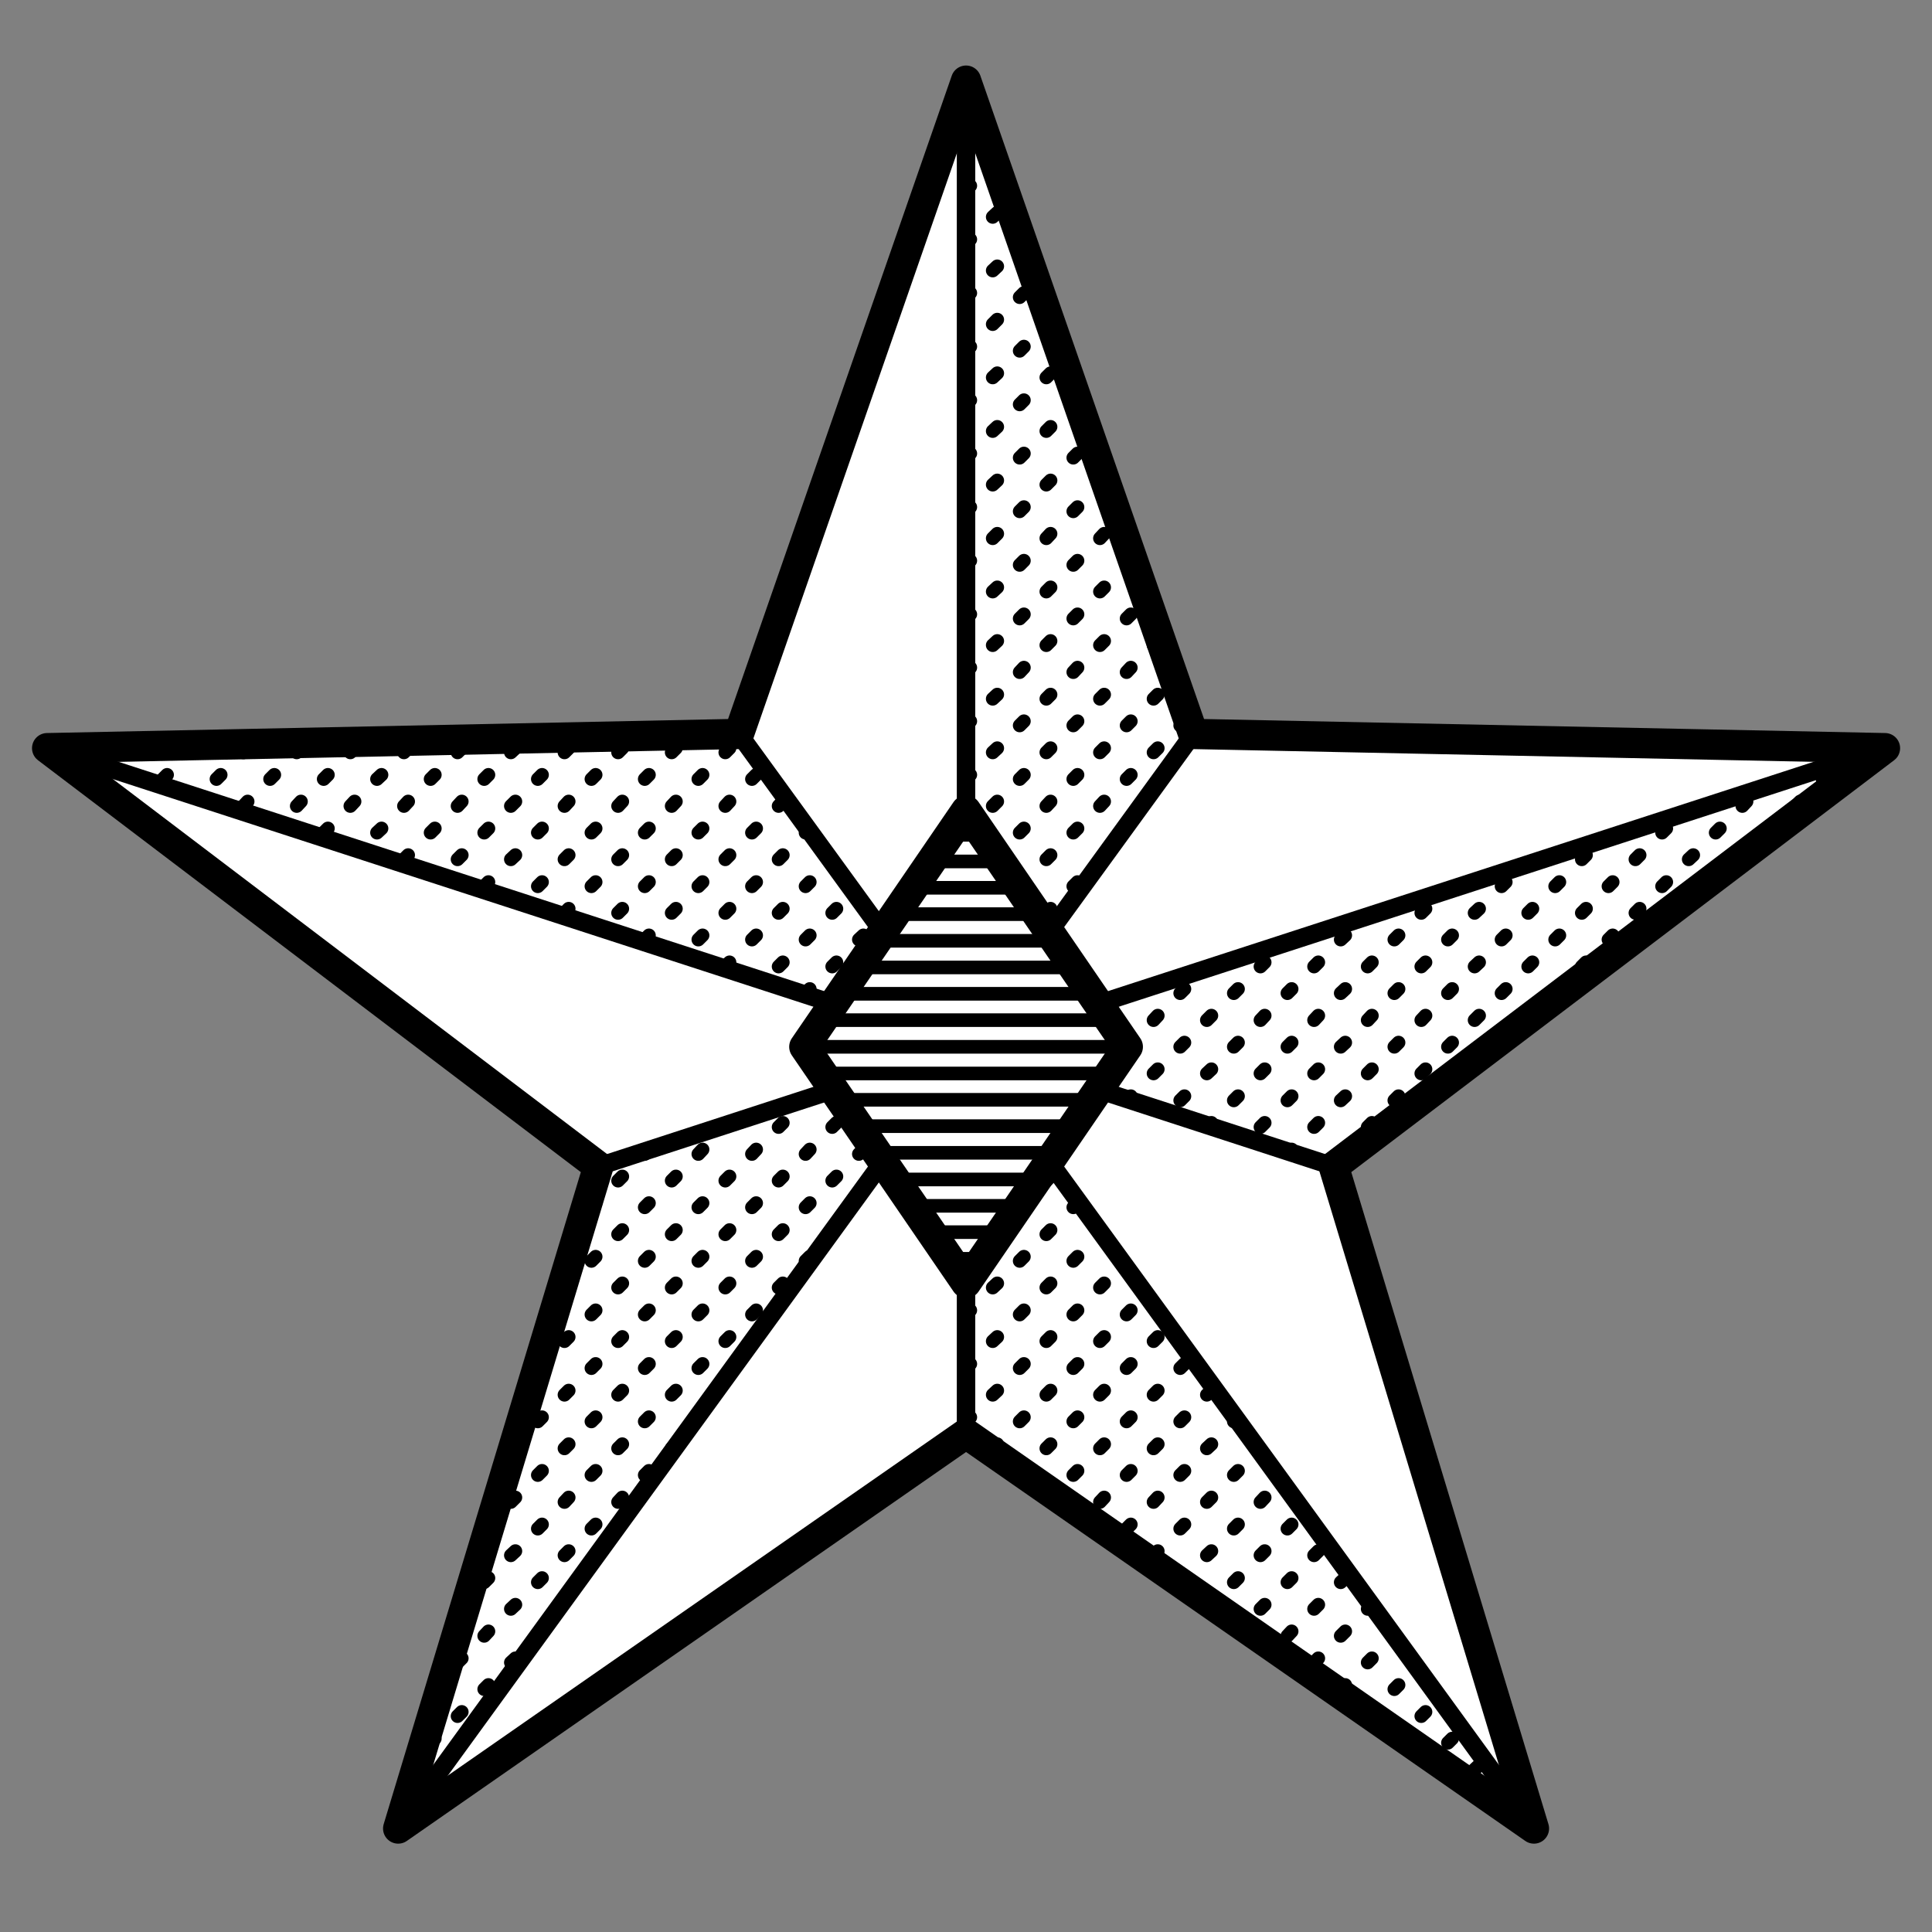 ﻿<?xml version="1.0" encoding="UTF-8" standalone="no"?>
<!DOCTYPE svg PUBLIC "-//W3C//Dtd SVG 1.1//EN" "http://www.w3.org/Graphics/SVG/1.1/Dtd/svg11.dtd">
<svg xmlns="http://www.w3.org/2000/svg" width="63.79mm" height="63.79mm" viewBox="-31.897 -34.563 63.79 63.79" version="1.1" preserveAspectratio="xMidYMid">
  <rect x="-31.897" y="-34.563" width="63.79" height="63.79" fill="#808080" stroke="none"/>
  <!--SVG version of Rhinoceros 6.0 file _Clackson Stern.3dm_-->
  <!-- Millimeters in Rhinoceros file-->
  <!-- Millimeters in SVG file-->
  <!--Export Rhino to SVG, version 1, 5th of July 2020, Laurent Delrieu email:l[dot]delrieu[at]neuf.fr-->
  <path d="M 0 -31.9L 7.5 -10.33L 30.34 -9.86L 12.14 3.95L 18.75 25.81L 0 12.77L -18.75 25.81L -12.14 3.95L -30.34 -9.86L -7.5 -10.33z" fill="white" />
  <g id="Reference" stroke-width="0.22" stroke="rgb(0,0,0)" stroke-opacity="1" stroke-linecap="round" stroke-linejoin="round" fill="none" />
  <g id="Thin" stroke-width="0.6" stroke="rgb(0,0,0)" stroke-opacity="1" stroke-linecap="round" stroke-linejoin="round" fill="none">
    <line x1="0" y1="12.77" x2="0" y2="7.8" fill="none" />
    <line x1="0" y1="-7.8" x2="0" y2="-31.9" fill="none" />
    <line x1="-12.14" y1="3.95" x2="-4.37" y2="1.42" fill="none" />
    <line x1="4.37" y1="-1.42" x2="30.34" y2="-9.86" fill="none" />
    <line x1="-7.5" y1="-10.33" x2="-2.75" y2="-3.79" fill="none" />
    <line x1="2.75" y1="3.79" x2="18.75" y2="25.81" fill="none" />
    <line x1="7.5" y1="-10.33" x2="2.75" y2="-3.79" fill="none" />
    <line x1="-2.75" y1="3.79" x2="-18.75" y2="25.81" fill="none" />
    <line x1="12.14" y1="3.95" x2="4.37" y2="1.42" fill="none" />
    <line x1="-4.37" y1="-1.42" x2="-30.34" y2="-9.86" fill="none" />
    <line x1="0" y1="12.77" x2="0" y2="7.8" fill="none" />
    <line x1="0" y1="-7.8" x2="0" y2="-31.9" fill="none" />
  </g>
  <g id="Blue" stroke-width="0.3" stroke="rgb(0,0,0)" stroke-opacity="1" stroke-linecap="round" stroke-linejoin="round" fill="none">
    <g id="hatchBlue" stroke-width="0.45" stroke="rgb(0,0,0)" stroke-opacity="1" stroke-linecap="round" stroke-linejoin="round" fill="none">
      <line x1="-0.55" y1="7" x2="0.55" y2="7" fill="none" />
      <line x1="-1.15" y1="6.12" x2="1.15" y2="6.12" fill="none" />
      <line x1="-1.75" y1="5.25" x2="1.75" y2="5.25" fill="none" />
      <line x1="-2.35" y1="4.38" x2="2.35" y2="4.38" fill="none" />
      <line x1="-2.95" y1="3.5" x2="2.95" y2="3.5" fill="none" />
      <line x1="-3.55" y1="2.62" x2="3.55" y2="2.62" fill="none" />
      <line x1="-4.14" y1="1.75" x2="4.14" y2="1.75" fill="none" />
      <line x1="-4.74" y1="0.88" x2="4.74" y2="0.88" fill="none" />
      <line x1="-5.34" y1="0" x2="5.34" y2="0" fill="none" />
      <line x1="-4.74" y1="-0.88" x2="4.74" y2="-0.88" fill="none" />
      <line x1="-4.14" y1="-1.75" x2="4.14" y2="-1.75" fill="none" />
      <line x1="-3.55" y1="-2.62" x2="3.55" y2="-2.62" fill="none" />
      <line x1="-2.95" y1="-3.5" x2="2.95" y2="-3.5" fill="none" />
      <line x1="-2.35" y1="-4.38" x2="2.35" y2="-4.38" fill="none" />
      <line x1="-1.75" y1="-5.25" x2="1.75" y2="-5.25" fill="none" />
      <line x1="-1.15" y1="-6.12" x2="1.15" y2="-6.12" fill="none" />
      <line x1="-0.55" y1="-7" x2="0.55" y2="-7" fill="none" />
    </g>
  </g>
  <g id="Gold" stroke-width="0.3" stroke="rgb(0,0,0)" stroke-opacity="1" stroke-linecap="round" stroke-linejoin="round" fill="none">
    <g id="hatchGold" stroke-width="0.45" stroke="rgb(0,0,0)" stroke-opacity="1" stroke-linecap="round" stroke-linejoin="round" fill="none">
      <line x1="26.52" y1="-7.07" x2="26.66" y2="-7.21" fill="none" />
      <line x1="27.4" y1="-7.95" x2="27.54" y2="-8.1" fill="none" />
      <line x1="28.28" y1="-8.84" x2="28.43" y2="-8.98" fill="none" />
      <line x1="19.45" y1="-1.77" x2="19.59" y2="-1.91" fill="none" />
      <line x1="20.33" y1="-2.65" x2="20.47" y2="-2.79" fill="none" />
      <line x1="21.21" y1="-3.54" x2="21.35" y2="-3.68" fill="none" />
      <line x1="22.1" y1="-4.42" x2="22.24" y2="-4.56" fill="none" />
      <line x1="22.98" y1="-5.3" x2="23.12" y2="-5.44" fill="none" />
      <line x1="23.86" y1="-6.19" x2="24.01" y2="-6.33" fill="none" />
      <line x1="24.75" y1="-7.07" x2="24.89" y2="-7.21" fill="none" />
      <line x1="25.63" y1="-7.95" x2="25.77" y2="-8.1" fill="none" />
      <line x1="12.37" y1="3.54" x2="12.52" y2="3.39" fill="none" />
      <line x1="13.26" y1="2.65" x2="13.4" y2="2.51" fill="none" />
      <line x1="14.14" y1="1.77" x2="14.28" y2="1.63" fill="none" />
      <line x1="15.03" y1="0.88" x2="15.17" y2="0.74" fill="none" />
      <line x1="15.91" y1="0" x2="16.05" y2="-0.14" fill="none" />
      <line x1="16.79" y1="-0.88" x2="16.94" y2="-1.03" fill="none" />
      <line x1="17.68" y1="-1.77" x2="17.82" y2="-1.91" fill="none" />
      <line x1="18.56" y1="-2.65" x2="18.7" y2="-2.79" fill="none" />
      <line x1="19.45" y1="-3.54" x2="19.59" y2="-3.68" fill="none" />
      <line x1="20.33" y1="-4.42" x2="20.47" y2="-4.56" fill="none" />
      <line x1="21.21" y1="-5.3" x2="21.35" y2="-5.44" fill="none" />
      <line x1="22.1" y1="-6.19" x2="22.24" y2="-6.33" fill="none" />
      <line x1="22.98" y1="-7.07" x2="23.12" y2="-7.21" fill="none" />
      <line x1="10.67" y1="3.47" x2="10.75" y2="3.39" fill="none" />
      <line x1="11.49" y1="2.65" x2="11.63" y2="2.51" fill="none" />
      <line x1="12.37" y1="1.77" x2="12.52" y2="1.63" fill="none" />
      <line x1="13.26" y1="0.88" x2="13.4" y2="0.74" fill="none" />
      <line x1="14.14" y1="0" x2="14.28" y2="-0.14" fill="none" />
      <line x1="15.03" y1="-0.88" x2="15.17" y2="-1.03" fill="none" />
      <line x1="15.91" y1="-1.77" x2="16.05" y2="-1.91" fill="none" />
      <line x1="16.79" y1="-2.65" x2="16.94" y2="-2.79" fill="none" />
      <line x1="17.68" y1="-3.54" x2="17.82" y2="-3.68" fill="none" />
      <line x1="18.56" y1="-4.42" x2="18.7" y2="-4.56" fill="none" />
      <line x1="19.45" y1="-5.3" x2="19.59" y2="-5.44" fill="none" />
      <line x1="20.33" y1="-6.19" x2="20.47" y2="-6.33" fill="none" />
      <line x1="9.72" y1="2.65" x2="9.86" y2="2.51" fill="none" />
      <line x1="10.61" y1="1.77" x2="10.75" y2="1.63" fill="none" />
      <line x1="11.49" y1="0.88" x2="11.63" y2="0.74" fill="none" />
      <line x1="12.37" y1="0" x2="12.52" y2="-0.14" fill="none" />
      <line x1="13.26" y1="-0.88" x2="13.4" y2="-1.03" fill="none" />
      <line x1="14.14" y1="-1.77" x2="14.28" y2="-1.91" fill="none" />
      <line x1="15.03" y1="-2.65" x2="15.17" y2="-2.79" fill="none" />
      <line x1="15.91" y1="-3.54" x2="16.05" y2="-3.68" fill="none" />
      <line x1="16.79" y1="-4.42" x2="16.94" y2="-4.56" fill="none" />
      <line x1="17.68" y1="-5.3" x2="17.82" y2="-5.44" fill="none" />
      <line x1="8.01" y1="2.6" x2="8.1" y2="2.51" fill="none" />
      <line x1="8.84" y1="1.77" x2="8.98" y2="1.63" fill="none" />
      <line x1="9.72" y1="0.88" x2="9.86" y2="0.74" fill="none" />
      <line x1="10.61" y1="0" x2="10.75" y2="-0.14" fill="none" />
      <line x1="11.49" y1="-0.88" x2="11.63" y2="-1.03" fill="none" />
      <line x1="12.37" y1="-1.77" x2="12.52" y2="-1.91" fill="none" />
      <line x1="13.26" y1="-2.65" x2="13.4" y2="-2.79" fill="none" />
      <line x1="14.14" y1="-3.54" x2="14.28" y2="-3.68" fill="none" />
      <line x1="15.03" y1="-4.42" x2="15.17" y2="-4.56" fill="none" />
      <line x1="7.07" y1="1.77" x2="7.21" y2="1.63" fill="none" />
      <line x1="7.95" y1="0.88" x2="8.1" y2="0.74" fill="none" />
      <line x1="8.84" y1="0" x2="8.98" y2="-0.14" fill="none" />
      <line x1="9.72" y1="-0.88" x2="9.86" y2="-1.03" fill="none" />
      <line x1="10.61" y1="-1.77" x2="10.75" y2="-1.91" fill="none" />
      <line x1="11.49" y1="-2.65" x2="11.63" y2="-2.79" fill="none" />
      <line x1="12.37" y1="-3.54" x2="12.52" y2="-3.68" fill="none" />
      <line x1="5.34" y1="1.73" x2="5.44" y2="1.63" fill="none" />
      <line x1="6.19" y1="0.88" x2="6.33" y2="0.74" fill="none" />
      <line x1="7.07" y1="0" x2="7.21" y2="-0.14" fill="none" />
      <line x1="7.95" y1="-0.88" x2="8.1" y2="-1.03" fill="none" />
      <line x1="8.84" y1="-1.77" x2="8.98" y2="-1.91" fill="none" />
      <line x1="9.72" y1="-2.65" x2="9.86" y2="-2.79" fill="none" />
      <line x1="5.33" y1="-0.02" x2="5.44" y2="-0.14" fill="none" />
      <line x1="6.19" y1="-0.88" x2="6.33" y2="-1.03" fill="none" />
      <line x1="7.07" y1="-1.77" x2="7.21" y2="-1.91" fill="none" />
    </g>
    <g id="hatchGold" stroke-width="0.45" stroke="rgb(0,0,0)" stroke-opacity="1" stroke-linecap="round" stroke-linejoin="round" fill="none">
      <line x1="-17.68" y1="22.98" x2="-17.54" y2="22.84" fill="none" />
      <line x1="-16.79" y1="22.1" x2="-16.65" y2="21.96" fill="none" />
      <line x1="-15.91" y1="21.21" x2="-15.77" y2="21.07" fill="none" />
      <line x1="-15.03" y1="20.33" x2="-14.88" y2="20.19" fill="none" />
      <line x1="-14.14" y1="19.45" x2="-14.09" y2="19.39" fill="none" />
      <line x1="-16.79" y1="20.33" x2="-16.65" y2="20.19" fill="none" />
      <line x1="-15.91" y1="19.45" x2="-15.77" y2="19.3" fill="none" />
      <line x1="-15.03" y1="18.56" x2="-14.88" y2="18.42" fill="none" />
      <line x1="-14.14" y1="17.68" x2="-14" y2="17.54" fill="none" />
      <line x1="-13.26" y1="16.79" x2="-13.12" y2="16.65" fill="none" />
      <line x1="-12.37" y1="15.91" x2="-12.23" y2="15.77" fill="none" />
      <line x1="-11.49" y1="15.03" x2="-11.35" y2="14.88" fill="none" />
      <line x1="-10.61" y1="14.14" x2="-10.47" y2="14" fill="none" />
      <line x1="-9.72" y1="13.26" x2="-9.58" y2="13.12" fill="none" />
      <line x1="-15.91" y1="17.68" x2="-15.77" y2="17.54" fill="none" />
      <line x1="-15.03" y1="16.79" x2="-14.88" y2="16.65" fill="none" />
      <line x1="-14.14" y1="15.91" x2="-14" y2="15.77" fill="none" />
      <line x1="-13.26" y1="15.03" x2="-13.12" y2="14.88" fill="none" />
      <line x1="-12.37" y1="14.14" x2="-12.23" y2="14" fill="none" />
      <line x1="-11.49" y1="13.26" x2="-11.35" y2="13.12" fill="none" />
      <line x1="-10.61" y1="12.37" x2="-10.47" y2="12.23" fill="none" />
      <line x1="-9.72" y1="11.49" x2="-9.58" y2="11.35" fill="none" />
      <line x1="-8.84" y1="10.61" x2="-8.7" y2="10.47" fill="none" />
      <line x1="-7.95" y1="9.72" x2="-7.81" y2="9.58" fill="none" />
      <line x1="-7.07" y1="8.84" x2="-6.93" y2="8.7" fill="none" />
      <line x1="-6.19" y1="7.95" x2="-6.05" y2="7.81" fill="none" />
      <line x1="-5.3" y1="7.07" x2="-5.16" y2="6.93" fill="none" />
      <line x1="-15.03" y1="15.03" x2="-14.88" y2="14.88" fill="none" />
      <line x1="-14.14" y1="14.14" x2="-14" y2="14" fill="none" />
      <line x1="-13.26" y1="13.26" x2="-13.12" y2="13.12" fill="none" />
      <line x1="-12.37" y1="12.37" x2="-12.23" y2="12.23" fill="none" />
      <line x1="-11.49" y1="11.49" x2="-11.35" y2="11.35" fill="none" />
      <line x1="-10.61" y1="10.61" x2="-10.47" y2="10.47" fill="none" />
      <line x1="-9.72" y1="9.72" x2="-9.58" y2="9.58" fill="none" />
      <line x1="-8.84" y1="8.84" x2="-8.7" y2="8.7" fill="none" />
      <line x1="-7.95" y1="7.95" x2="-7.81" y2="7.81" fill="none" />
      <line x1="-7.07" y1="7.07" x2="-6.93" y2="6.93" fill="none" />
      <line x1="-6.19" y1="6.19" x2="-6.05" y2="6.05" fill="none" />
      <line x1="-5.3" y1="5.3" x2="-5.16" y2="5.16" fill="none" />
      <line x1="-4.42" y1="4.42" x2="-4.28" y2="4.28" fill="none" />
      <line x1="-3.54" y1="3.54" x2="-3.39" y2="3.39" fill="none" />
      <line x1="-14.93" y1="13.16" x2="-14.88" y2="13.12" fill="none" />
      <line x1="-14.14" y1="12.37" x2="-14" y2="12.23" fill="none" />
      <line x1="-13.26" y1="11.49" x2="-13.12" y2="11.35" fill="none" />
      <line x1="-12.37" y1="10.61" x2="-12.23" y2="10.47" fill="none" />
      <line x1="-11.49" y1="9.72" x2="-11.35" y2="9.58" fill="none" />
      <line x1="-10.61" y1="8.84" x2="-10.47" y2="8.7" fill="none" />
      <line x1="-9.72" y1="7.95" x2="-9.58" y2="7.81" fill="none" />
      <line x1="-8.84" y1="7.07" x2="-8.7" y2="6.93" fill="none" />
      <line x1="-7.95" y1="6.19" x2="-7.81" y2="6.05" fill="none" />
      <line x1="-7.07" y1="5.3" x2="-6.93" y2="5.16" fill="none" />
      <line x1="-6.19" y1="4.42" x2="-6.05" y2="4.28" fill="none" />
      <line x1="-5.3" y1="3.54" x2="-5.16" y2="3.39" fill="none" />
      <line x1="-4.42" y1="2.65" x2="-4.28" y2="2.51" fill="none" />
      <line x1="-14.14" y1="10.61" x2="-14" y2="10.47" fill="none" />
      <line x1="-13.26" y1="9.72" x2="-13.12" y2="9.58" fill="none" />
      <line x1="-12.37" y1="8.84" x2="-12.23" y2="8.7" fill="none" />
      <line x1="-11.49" y1="7.95" x2="-11.35" y2="7.81" fill="none" />
      <line x1="-10.61" y1="7.07" x2="-10.47" y2="6.93" fill="none" />
      <line x1="-9.72" y1="6.19" x2="-9.58" y2="6.05" fill="none" />
      <line x1="-8.84" y1="5.3" x2="-8.7" y2="5.16" fill="none" />
      <line x1="-7.95" y1="4.42" x2="-7.81" y2="4.28" fill="none" />
      <line x1="-7.07" y1="3.54" x2="-6.93" y2="3.39" fill="none" />
      <line x1="-6.19" y1="2.65" x2="-6.05" y2="2.51" fill="none" />
      <line x1="-5.3" y1="1.77" x2="-5.24" y2="1.7" fill="none" />
      <line x1="-13.26" y1="7.95" x2="-13.12" y2="7.81" fill="none" />
      <line x1="-12.37" y1="7.07" x2="-12.23" y2="6.93" fill="none" />
      <line x1="-11.49" y1="6.19" x2="-11.35" y2="6.05" fill="none" />
      <line x1="-10.61" y1="5.3" x2="-10.47" y2="5.16" fill="none" />
      <line x1="-9.72" y1="4.42" x2="-9.58" y2="4.28" fill="none" />
      <line x1="-8.84" y1="3.54" x2="-8.7" y2="3.39" fill="none" />
      <line x1="-7.95" y1="2.65" x2="-7.86" y2="2.55" fill="none" />
      <line x1="-12.37" y1="5.3" x2="-12.23" y2="5.16" fill="none" />
      <line x1="-11.49" y1="4.42" x2="-11.35" y2="4.28" fill="none" />
      <line x1="-10.61" y1="3.54" x2="-10.47" y2="3.4" fill="none" />
    </g>
    <g id="hatchGold" stroke-width="0.45" stroke="rgb(0,0,0)" stroke-opacity="1" stroke-linecap="round" stroke-linejoin="round" fill="none">
      <line x1="-5.3" y1="-1.77" x2="-5.16" y2="-1.91" fill="none" />
      <line x1="-4.42" y1="-2.65" x2="-4.28" y2="-2.79" fill="none" />
      <line x1="-3.54" y1="-3.54" x2="-3.39" y2="-3.68" fill="none" />
      <line x1="-6.19" y1="-2.65" x2="-6.05" y2="-2.79" fill="none" />
      <line x1="-5.3" y1="-3.54" x2="-5.16" y2="-3.68" fill="none" />
      <line x1="-4.42" y1="-4.42" x2="-4.28" y2="-4.56" fill="none" />
      <line x1="-7.95" y1="-2.65" x2="-7.81" y2="-2.79" fill="none" />
      <line x1="-7.07" y1="-3.54" x2="-6.93" y2="-3.68" fill="none" />
      <line x1="-6.19" y1="-4.42" x2="-6.05" y2="-4.56" fill="none" />
      <line x1="-5.3" y1="-5.3" x2="-5.16" y2="-5.44" fill="none" />
      <line x1="-8.84" y1="-3.54" x2="-8.7" y2="-3.68" fill="none" />
      <line x1="-7.95" y1="-4.42" x2="-7.81" y2="-4.56" fill="none" />
      <line x1="-7.07" y1="-5.3" x2="-6.93" y2="-5.44" fill="none" />
      <line x1="-6.19" y1="-6.19" x2="-6.05" y2="-6.33" fill="none" />
      <line x1="-5.3" y1="-7.07" x2="-5.21" y2="-7.17" fill="none" />
      <line x1="-10.61" y1="-3.54" x2="-10.47" y2="-3.68" fill="none" />
      <line x1="-9.72" y1="-4.42" x2="-9.58" y2="-4.56" fill="none" />
      <line x1="-8.84" y1="-5.3" x2="-8.7" y2="-5.44" fill="none" />
      <line x1="-7.95" y1="-6.19" x2="-7.81" y2="-6.33" fill="none" />
      <line x1="-7.07" y1="-7.07" x2="-6.93" y2="-7.21" fill="none" />
      <line x1="-6.19" y1="-7.95" x2="-6.05" y2="-8.1" fill="none" />
      <line x1="-11.49" y1="-4.42" x2="-11.35" y2="-4.56" fill="none" />
      <line x1="-10.61" y1="-5.3" x2="-10.47" y2="-5.44" fill="none" />
      <line x1="-9.72" y1="-6.19" x2="-9.58" y2="-6.33" fill="none" />
      <line x1="-8.84" y1="-7.07" x2="-8.7" y2="-7.21" fill="none" />
      <line x1="-7.95" y1="-7.95" x2="-7.81" y2="-8.1" fill="none" />
      <line x1="-7.07" y1="-8.84" x2="-6.93" y2="-8.98" fill="none" />
      <line x1="-13.26" y1="-4.42" x2="-13.12" y2="-4.56" fill="none" />
      <line x1="-12.37" y1="-5.3" x2="-12.23" y2="-5.44" fill="none" />
      <line x1="-11.49" y1="-6.19" x2="-11.35" y2="-6.33" fill="none" />
      <line x1="-10.61" y1="-7.07" x2="-10.47" y2="-7.21" fill="none" />
      <line x1="-9.72" y1="-7.95" x2="-9.58" y2="-8.1" fill="none" />
      <line x1="-8.84" y1="-8.84" x2="-8.7" y2="-8.98" fill="none" />
      <line x1="-7.95" y1="-9.72" x2="-7.81" y2="-9.86" fill="none" />
      <line x1="-14.14" y1="-5.3" x2="-14" y2="-5.44" fill="none" />
      <line x1="-13.26" y1="-6.19" x2="-13.12" y2="-6.33" fill="none" />
      <line x1="-12.37" y1="-7.07" x2="-12.23" y2="-7.21" fill="none" />
      <line x1="-11.49" y1="-7.95" x2="-11.35" y2="-8.1" fill="none" />
      <line x1="-10.61" y1="-8.84" x2="-10.47" y2="-8.98" fill="none" />
      <line x1="-9.72" y1="-9.72" x2="-9.58" y2="-9.86" fill="none" />
      <line x1="-15.91" y1="-5.3" x2="-15.77" y2="-5.44" fill="none" />
      <line x1="-15.03" y1="-6.19" x2="-14.88" y2="-6.33" fill="none" />
      <line x1="-14.14" y1="-7.07" x2="-14" y2="-7.21" fill="none" />
      <line x1="-13.26" y1="-7.95" x2="-13.12" y2="-8.1" fill="none" />
      <line x1="-12.37" y1="-8.84" x2="-12.23" y2="-8.98" fill="none" />
      <line x1="-11.49" y1="-9.72" x2="-11.35" y2="-9.86" fill="none" />
      <line x1="-16.79" y1="-6.19" x2="-16.65" y2="-6.33" fill="none" />
      <line x1="-15.91" y1="-7.07" x2="-15.77" y2="-7.21" fill="none" />
      <line x1="-15.03" y1="-7.95" x2="-14.88" y2="-8.1" fill="none" />
      <line x1="-14.14" y1="-8.84" x2="-14" y2="-8.98" fill="none" />
      <line x1="-13.26" y1="-9.72" x2="-13.12" y2="-9.86" fill="none" />
      <line x1="-18.56" y1="-6.19" x2="-18.42" y2="-6.33" fill="none" />
      <line x1="-17.68" y1="-7.07" x2="-17.54" y2="-7.21" fill="none" />
      <line x1="-16.79" y1="-7.95" x2="-16.65" y2="-8.1" fill="none" />
      <line x1="-15.91" y1="-8.84" x2="-15.77" y2="-8.98" fill="none" />
      <line x1="-15.03" y1="-9.72" x2="-14.88" y2="-9.86" fill="none" />
      <line x1="-19.45" y1="-7.07" x2="-19.3" y2="-7.21" fill="none" />
      <line x1="-18.56" y1="-7.95" x2="-18.42" y2="-8.1" fill="none" />
      <line x1="-17.68" y1="-8.84" x2="-17.54" y2="-8.98" fill="none" />
      <line x1="-16.79" y1="-9.72" x2="-16.65" y2="-9.86" fill="none" />
      <line x1="-21.21" y1="-7.07" x2="-21.07" y2="-7.21" fill="none" />
      <line x1="-20.33" y1="-7.95" x2="-20.19" y2="-8.1" fill="none" />
      <line x1="-19.45" y1="-8.84" x2="-19.3" y2="-8.98" fill="none" />
      <line x1="-18.56" y1="-9.72" x2="-18.42" y2="-9.86" fill="none" />
      <line x1="-22.1" y1="-7.95" x2="-21.96" y2="-8.1" fill="none" />
      <line x1="-21.21" y1="-8.84" x2="-21.07" y2="-8.98" fill="none" />
      <line x1="-20.33" y1="-9.72" x2="-20.19" y2="-9.86" fill="none" />
      <line x1="-23.86" y1="-7.95" x2="-23.72" y2="-8.1" fill="none" />
      <line x1="-22.98" y1="-8.84" x2="-22.84" y2="-8.98" fill="none" />
      <line x1="-22.1" y1="-9.72" x2="-21.96" y2="-9.86" fill="none" />
      <line x1="-24.75" y1="-8.84" x2="-24.61" y2="-8.98" fill="none" />
      <line x1="-23.86" y1="-9.72" x2="-23.72" y2="-9.86" fill="none" />
      <line x1="-26.52" y1="-8.84" x2="-26.38" y2="-8.98" fill="none" />
      <line x1="-25.63" y1="-9.72" x2="-25.49" y2="-9.86" fill="none" />
      <line x1="-27.4" y1="-9.72" x2="-27.26" y2="-9.86" fill="none" />
      <line x1="-29.17" y1="-9.72" x2="-29.03" y2="-9.86" fill="none" />
    </g>
    <g id="hatchGold" stroke-width="0.45" stroke="rgb(0,0,0)" stroke-opacity="1" stroke-linecap="round" stroke-linejoin="round" fill="none">
      <line x1="2.65" y1="-4.42" x2="2.79" y2="-4.56" fill="none" />
      <line x1="3.54" y1="-5.3" x2="3.68" y2="-5.44" fill="none" />
      <line x1="4.42" y1="-6.19" x2="4.56" y2="-6.33" fill="none" />
      <line x1="1.77" y1="-5.3" x2="1.91" y2="-5.44" fill="none" />
      <line x1="2.65" y1="-6.19" x2="2.79" y2="-6.33" fill="none" />
      <line x1="3.54" y1="-7.07" x2="3.68" y2="-7.21" fill="none" />
      <line x1="4.42" y1="-7.95" x2="4.56" y2="-8.1" fill="none" />
      <line x1="5.3" y1="-8.84" x2="5.44" y2="-8.98" fill="none" />
      <line x1="6.19" y1="-9.72" x2="6.33" y2="-9.86" fill="none" />
      <line x1="7.07" y1="-10.61" x2="7.21" y2="-10.75" fill="none" />
      <line x1="1.02" y1="-6.32" x2="1.03" y2="-6.33" fill="none" />
      <line x1="1.77" y1="-7.07" x2="1.91" y2="-7.21" fill="none" />
      <line x1="2.65" y1="-7.95" x2="2.79" y2="-8.1" fill="none" />
      <line x1="3.54" y1="-8.84" x2="3.68" y2="-8.98" fill="none" />
      <line x1="4.42" y1="-9.72" x2="4.56" y2="-9.86" fill="none" />
      <line x1="5.3" y1="-10.61" x2="5.44" y2="-10.75" fill="none" />
      <line x1="6.19" y1="-11.49" x2="6.33" y2="-11.63" fill="none" />
      <line x1="0.88" y1="-7.95" x2="1.03" y2="-8.1" fill="none" />
      <line x1="1.77" y1="-8.84" x2="1.91" y2="-8.98" fill="none" />
      <line x1="2.65" y1="-9.72" x2="2.79" y2="-9.86" fill="none" />
      <line x1="3.54" y1="-10.61" x2="3.68" y2="-10.75" fill="none" />
      <line x1="4.42" y1="-11.49" x2="4.56" y2="-11.63" fill="none" />
      <line x1="5.3" y1="-12.37" x2="5.44" y2="-12.52" fill="none" />
      <line x1="6.19" y1="-13.26" x2="6.33" y2="-13.4" fill="none" />
      <line x1="0" y1="-8.84" x2="0.14" y2="-8.98" fill="none" />
      <line x1="0.88" y1="-9.72" x2="1.03" y2="-9.86" fill="none" />
      <line x1="1.77" y1="-10.61" x2="1.91" y2="-10.75" fill="none" />
      <line x1="2.65" y1="-11.49" x2="2.79" y2="-11.63" fill="none" />
      <line x1="3.54" y1="-12.37" x2="3.68" y2="-12.52" fill="none" />
      <line x1="4.42" y1="-13.26" x2="4.56" y2="-13.4" fill="none" />
      <line x1="5.3" y1="-14.14" x2="5.44" y2="-14.28" fill="none" />
      <line x1="0" y1="-10.61" x2="0.14" y2="-10.75" fill="none" />
      <line x1="0.88" y1="-11.49" x2="1.03" y2="-11.63" fill="none" />
      <line x1="1.77" y1="-12.37" x2="1.91" y2="-12.52" fill="none" />
      <line x1="2.65" y1="-13.26" x2="2.79" y2="-13.4" fill="none" />
      <line x1="3.54" y1="-14.14" x2="3.68" y2="-14.28" fill="none" />
      <line x1="4.42" y1="-15.03" x2="4.56" y2="-15.17" fill="none" />
      <line x1="5.3" y1="-15.91" x2="5.44" y2="-16.05" fill="none" />
      <line x1="0" y1="-12.37" x2="0.14" y2="-12.52" fill="none" />
      <line x1="0.88" y1="-13.26" x2="1.03" y2="-13.4" fill="none" />
      <line x1="1.77" y1="-14.14" x2="1.91" y2="-14.28" fill="none" />
      <line x1="2.65" y1="-15.03" x2="2.79" y2="-15.17" fill="none" />
      <line x1="3.54" y1="-15.91" x2="3.68" y2="-16.05" fill="none" />
      <line x1="4.42" y1="-16.79" x2="4.56" y2="-16.94" fill="none" />
      <line x1="0" y1="-14.14" x2="0.14" y2="-14.28" fill="none" />
      <line x1="0.88" y1="-15.03" x2="1.03" y2="-15.17" fill="none" />
      <line x1="1.77" y1="-15.91" x2="1.91" y2="-16.05" fill="none" />
      <line x1="2.65" y1="-16.79" x2="2.79" y2="-16.94" fill="none" />
      <line x1="3.54" y1="-17.68" x2="3.68" y2="-17.82" fill="none" />
      <line x1="4.42" y1="-18.56" x2="4.56" y2="-18.7" fill="none" />
      <line x1="0" y1="-15.91" x2="0.14" y2="-16.05" fill="none" />
      <line x1="0.88" y1="-16.79" x2="1.03" y2="-16.94" fill="none" />
      <line x1="1.77" y1="-17.68" x2="1.91" y2="-17.82" fill="none" />
      <line x1="2.65" y1="-18.56" x2="2.79" y2="-18.7" fill="none" />
      <line x1="3.54" y1="-19.45" x2="3.68" y2="-19.59" fill="none" />
      <line x1="0" y1="-17.68" x2="0.14" y2="-17.82" fill="none" />
      <line x1="0.88" y1="-18.56" x2="1.03" y2="-18.7" fill="none" />
      <line x1="1.77" y1="-19.45" x2="1.91" y2="-19.59" fill="none" />
      <line x1="2.65" y1="-20.33" x2="2.79" y2="-20.47" fill="none" />
      <line x1="3.54" y1="-21.21" x2="3.67" y2="-21.35" fill="none" />
      <line x1="0" y1="-19.45" x2="0.14" y2="-19.59" fill="none" />
      <line x1="0.88" y1="-20.33" x2="1.03" y2="-20.47" fill="none" />
      <line x1="1.77" y1="-21.21" x2="1.91" y2="-21.35" fill="none" />
      <line x1="2.65" y1="-22.1" x2="2.79" y2="-22.24" fill="none" />
      <line x1="0" y1="-21.21" x2="0.14" y2="-21.35" fill="none" />
      <line x1="0.88" y1="-22.1" x2="1.03" y2="-22.24" fill="none" />
      <line x1="1.77" y1="-22.98" x2="1.91" y2="-23.12" fill="none" />
      <line x1="2.65" y1="-23.86" x2="2.76" y2="-23.97" fill="none" />
      <line x1="0" y1="-22.98" x2="0.14" y2="-23.12" fill="none" />
      <line x1="0.88" y1="-23.86" x2="1.03" y2="-24.01" fill="none" />
      <line x1="1.77" y1="-24.75" x2="1.91" y2="-24.89" fill="none" />
      <line x1="0" y1="-24.75" x2="0.14" y2="-24.89" fill="none" />
      <line x1="0.88" y1="-25.63" x2="1.03" y2="-25.77" fill="none" />
      <line x1="1.77" y1="-26.52" x2="1.85" y2="-26.59" fill="none" />
      <line x1="0" y1="-26.52" x2="0.14" y2="-26.66" fill="none" />
      <line x1="0.88" y1="-27.4" x2="1.03" y2="-27.54" fill="none" />
      <line x1="0" y1="-28.28" x2="0.14" y2="-28.43" fill="none" />
      <line x1="0.88" y1="-29.17" x2="0.93" y2="-29.22" fill="none" />
      <line x1="0" y1="-30.05" x2="0.14" y2="-30.19" fill="none" />
      <line x1="0" y1="-31.82" x2="0.02" y2="-31.84" fill="none" />
    </g>
    <g id="hatchGold" stroke-width="0.45" stroke="rgb(0,0,0)" stroke-opacity="1" stroke-linecap="round" stroke-linejoin="round" fill="none">
      <line x1="18.56" y1="25.63" x2="18.6" y2="25.6" fill="none" />
      <line x1="17.68" y1="24.75" x2="17.82" y2="24.61" fill="none" />
      <line x1="16.79" y1="23.86" x2="16.94" y2="23.72" fill="none" />
      <line x1="15.91" y1="22.98" x2="16.05" y2="22.84" fill="none" />
      <line x1="15.03" y1="22.1" x2="15.17" y2="21.96" fill="none" />
      <line x1="13.32" y1="22.03" x2="13.4" y2="21.96" fill="none" />
      <line x1="14.14" y1="21.21" x2="14.28" y2="21.07" fill="none" />
      <line x1="12.37" y1="21.21" x2="12.52" y2="21.07" fill="none" />
      <line x1="13.26" y1="20.33" x2="13.4" y2="20.19" fill="none" />
      <line x1="11.49" y1="20.33" x2="11.63" y2="20.19" fill="none" />
      <line x1="12.37" y1="19.45" x2="12.52" y2="19.3" fill="none" />
      <line x1="13.26" y1="18.56" x2="13.39" y2="18.43" fill="none" />
      <line x1="10.61" y1="19.45" x2="10.75" y2="19.3" fill="none" />
      <line x1="11.49" y1="18.56" x2="11.63" y2="18.42" fill="none" />
      <line x1="12.37" y1="17.68" x2="12.52" y2="17.54" fill="none" />
      <line x1="9.72" y1="18.56" x2="9.86" y2="18.42" fill="none" />
      <line x1="10.61" y1="17.68" x2="10.75" y2="17.54" fill="none" />
      <line x1="11.49" y1="16.79" x2="11.63" y2="16.65" fill="none" />
      <line x1="8.84" y1="17.68" x2="8.98" y2="17.54" fill="none" />
      <line x1="9.72" y1="16.79" x2="9.86" y2="16.65" fill="none" />
      <line x1="10.61" y1="15.91" x2="10.75" y2="15.77" fill="none" />
      <line x1="7.07" y1="17.68" x2="7.21" y2="17.54" fill="none" />
      <line x1="7.95" y1="16.79" x2="8.1" y2="16.65" fill="none" />
      <line x1="8.84" y1="15.91" x2="8.98" y2="15.77" fill="none" />
      <line x1="9.72" y1="15.03" x2="9.86" y2="14.88" fill="none" />
      <line x1="6.19" y1="16.79" x2="6.33" y2="16.65" fill="none" />
      <line x1="7.07" y1="15.91" x2="7.21" y2="15.77" fill="none" />
      <line x1="7.95" y1="15.03" x2="8.1" y2="14.88" fill="none" />
      <line x1="8.84" y1="14.14" x2="8.98" y2="14" fill="none" />
      <line x1="5.3" y1="15.91" x2="5.44" y2="15.77" fill="none" />
      <line x1="6.19" y1="15.03" x2="6.33" y2="14.88" fill="none" />
      <line x1="7.07" y1="14.14" x2="7.21" y2="14" fill="none" />
      <line x1="7.95" y1="13.26" x2="8.1" y2="13.12" fill="none" />
      <line x1="8.84" y1="12.37" x2="8.93" y2="12.29" fill="none" />
      <line x1="4.42" y1="15.03" x2="4.56" y2="14.88" fill="none" />
      <line x1="5.3" y1="14.14" x2="5.44" y2="14" fill="none" />
      <line x1="6.19" y1="13.26" x2="6.33" y2="13.12" fill="none" />
      <line x1="7.07" y1="12.37" x2="7.21" y2="12.23" fill="none" />
      <line x1="7.95" y1="11.49" x2="8.1" y2="11.35" fill="none" />
      <line x1="3.54" y1="14.14" x2="3.68" y2="14" fill="none" />
      <line x1="4.42" y1="13.26" x2="4.56" y2="13.12" fill="none" />
      <line x1="5.3" y1="12.37" x2="5.44" y2="12.23" fill="none" />
      <line x1="6.19" y1="11.49" x2="6.33" y2="11.35" fill="none" />
      <line x1="7.07" y1="10.61" x2="7.21" y2="10.47" fill="none" />
      <line x1="1.85" y1="14.06" x2="1.91" y2="14" fill="none" />
      <line x1="2.65" y1="13.26" x2="2.79" y2="13.12" fill="none" />
      <line x1="3.54" y1="12.37" x2="3.68" y2="12.23" fill="none" />
      <line x1="4.42" y1="11.49" x2="4.56" y2="11.35" fill="none" />
      <line x1="5.3" y1="10.61" x2="5.44" y2="10.47" fill="none" />
      <line x1="6.19" y1="9.72" x2="6.33" y2="9.58" fill="none" />
      <line x1="0.88" y1="13.26" x2="1.03" y2="13.12" fill="none" />
      <line x1="1.77" y1="12.37" x2="1.91" y2="12.23" fill="none" />
      <line x1="2.65" y1="11.49" x2="2.79" y2="11.35" fill="none" />
      <line x1="3.54" y1="10.61" x2="3.68" y2="10.47" fill="none" />
      <line x1="4.42" y1="9.72" x2="4.56" y2="9.58" fill="none" />
      <line x1="5.3" y1="8.84" x2="5.44" y2="8.7" fill="none" />
      <line x1="0" y1="12.37" x2="0.14" y2="12.23" fill="none" />
      <line x1="0.88" y1="11.49" x2="1.03" y2="11.35" fill="none" />
      <line x1="1.77" y1="10.61" x2="1.91" y2="10.47" fill="none" />
      <line x1="2.65" y1="9.72" x2="2.79" y2="9.58" fill="none" />
      <line x1="3.54" y1="8.84" x2="3.68" y2="8.7" fill="none" />
      <line x1="4.42" y1="7.95" x2="4.56" y2="7.81" fill="none" />
      <line x1="0" y1="10.61" x2="0.14" y2="10.47" fill="none" />
      <line x1="0.88" y1="9.72" x2="1.03" y2="9.58" fill="none" />
      <line x1="1.77" y1="8.84" x2="1.91" y2="8.7" fill="none" />
      <line x1="2.65" y1="7.95" x2="2.79" y2="7.81" fill="none" />
      <line x1="3.54" y1="7.07" x2="3.68" y2="6.93" fill="none" />
      <line x1="4.42" y1="6.19" x2="4.46" y2="6.14" fill="none" />
      <line x1="0" y1="8.84" x2="0.14" y2="8.7" fill="none" />
      <line x1="0.88" y1="7.95" x2="1.03" y2="7.81" fill="none" />
      <line x1="1.77" y1="7.07" x2="1.91" y2="6.93" fill="none" />
      <line x1="2.65" y1="6.19" x2="2.79" y2="6.05" fill="none" />
      <line x1="3.54" y1="5.3" x2="3.68" y2="5.16" fill="none" />
      <line x1="1.77" y1="5.3" x2="1.91" y2="5.16" fill="none" />
      <line x1="2.65" y1="4.42" x2="2.79" y2="4.28" fill="none" />
    </g>
  </g>
  <g id="Thick" stroke-width="1" stroke="rgb(0,0,0)" stroke-opacity="1" stroke-linecap="round" stroke-linejoin="round" fill="none">
    <path d="M 0 -31.9L 7.5 -10.33L 30.34 -9.86L 12.14 3.95L 18.75 25.81L 0 12.77L -18.75 25.81L -12.14 3.95L -30.34 -9.86L -7.5 -10.33z" fill="none" />
    <path d="M -5.34 0L 0 -7.8L 5.34 0L 0 7.8z" fill="none" />
  </g>
</svg>